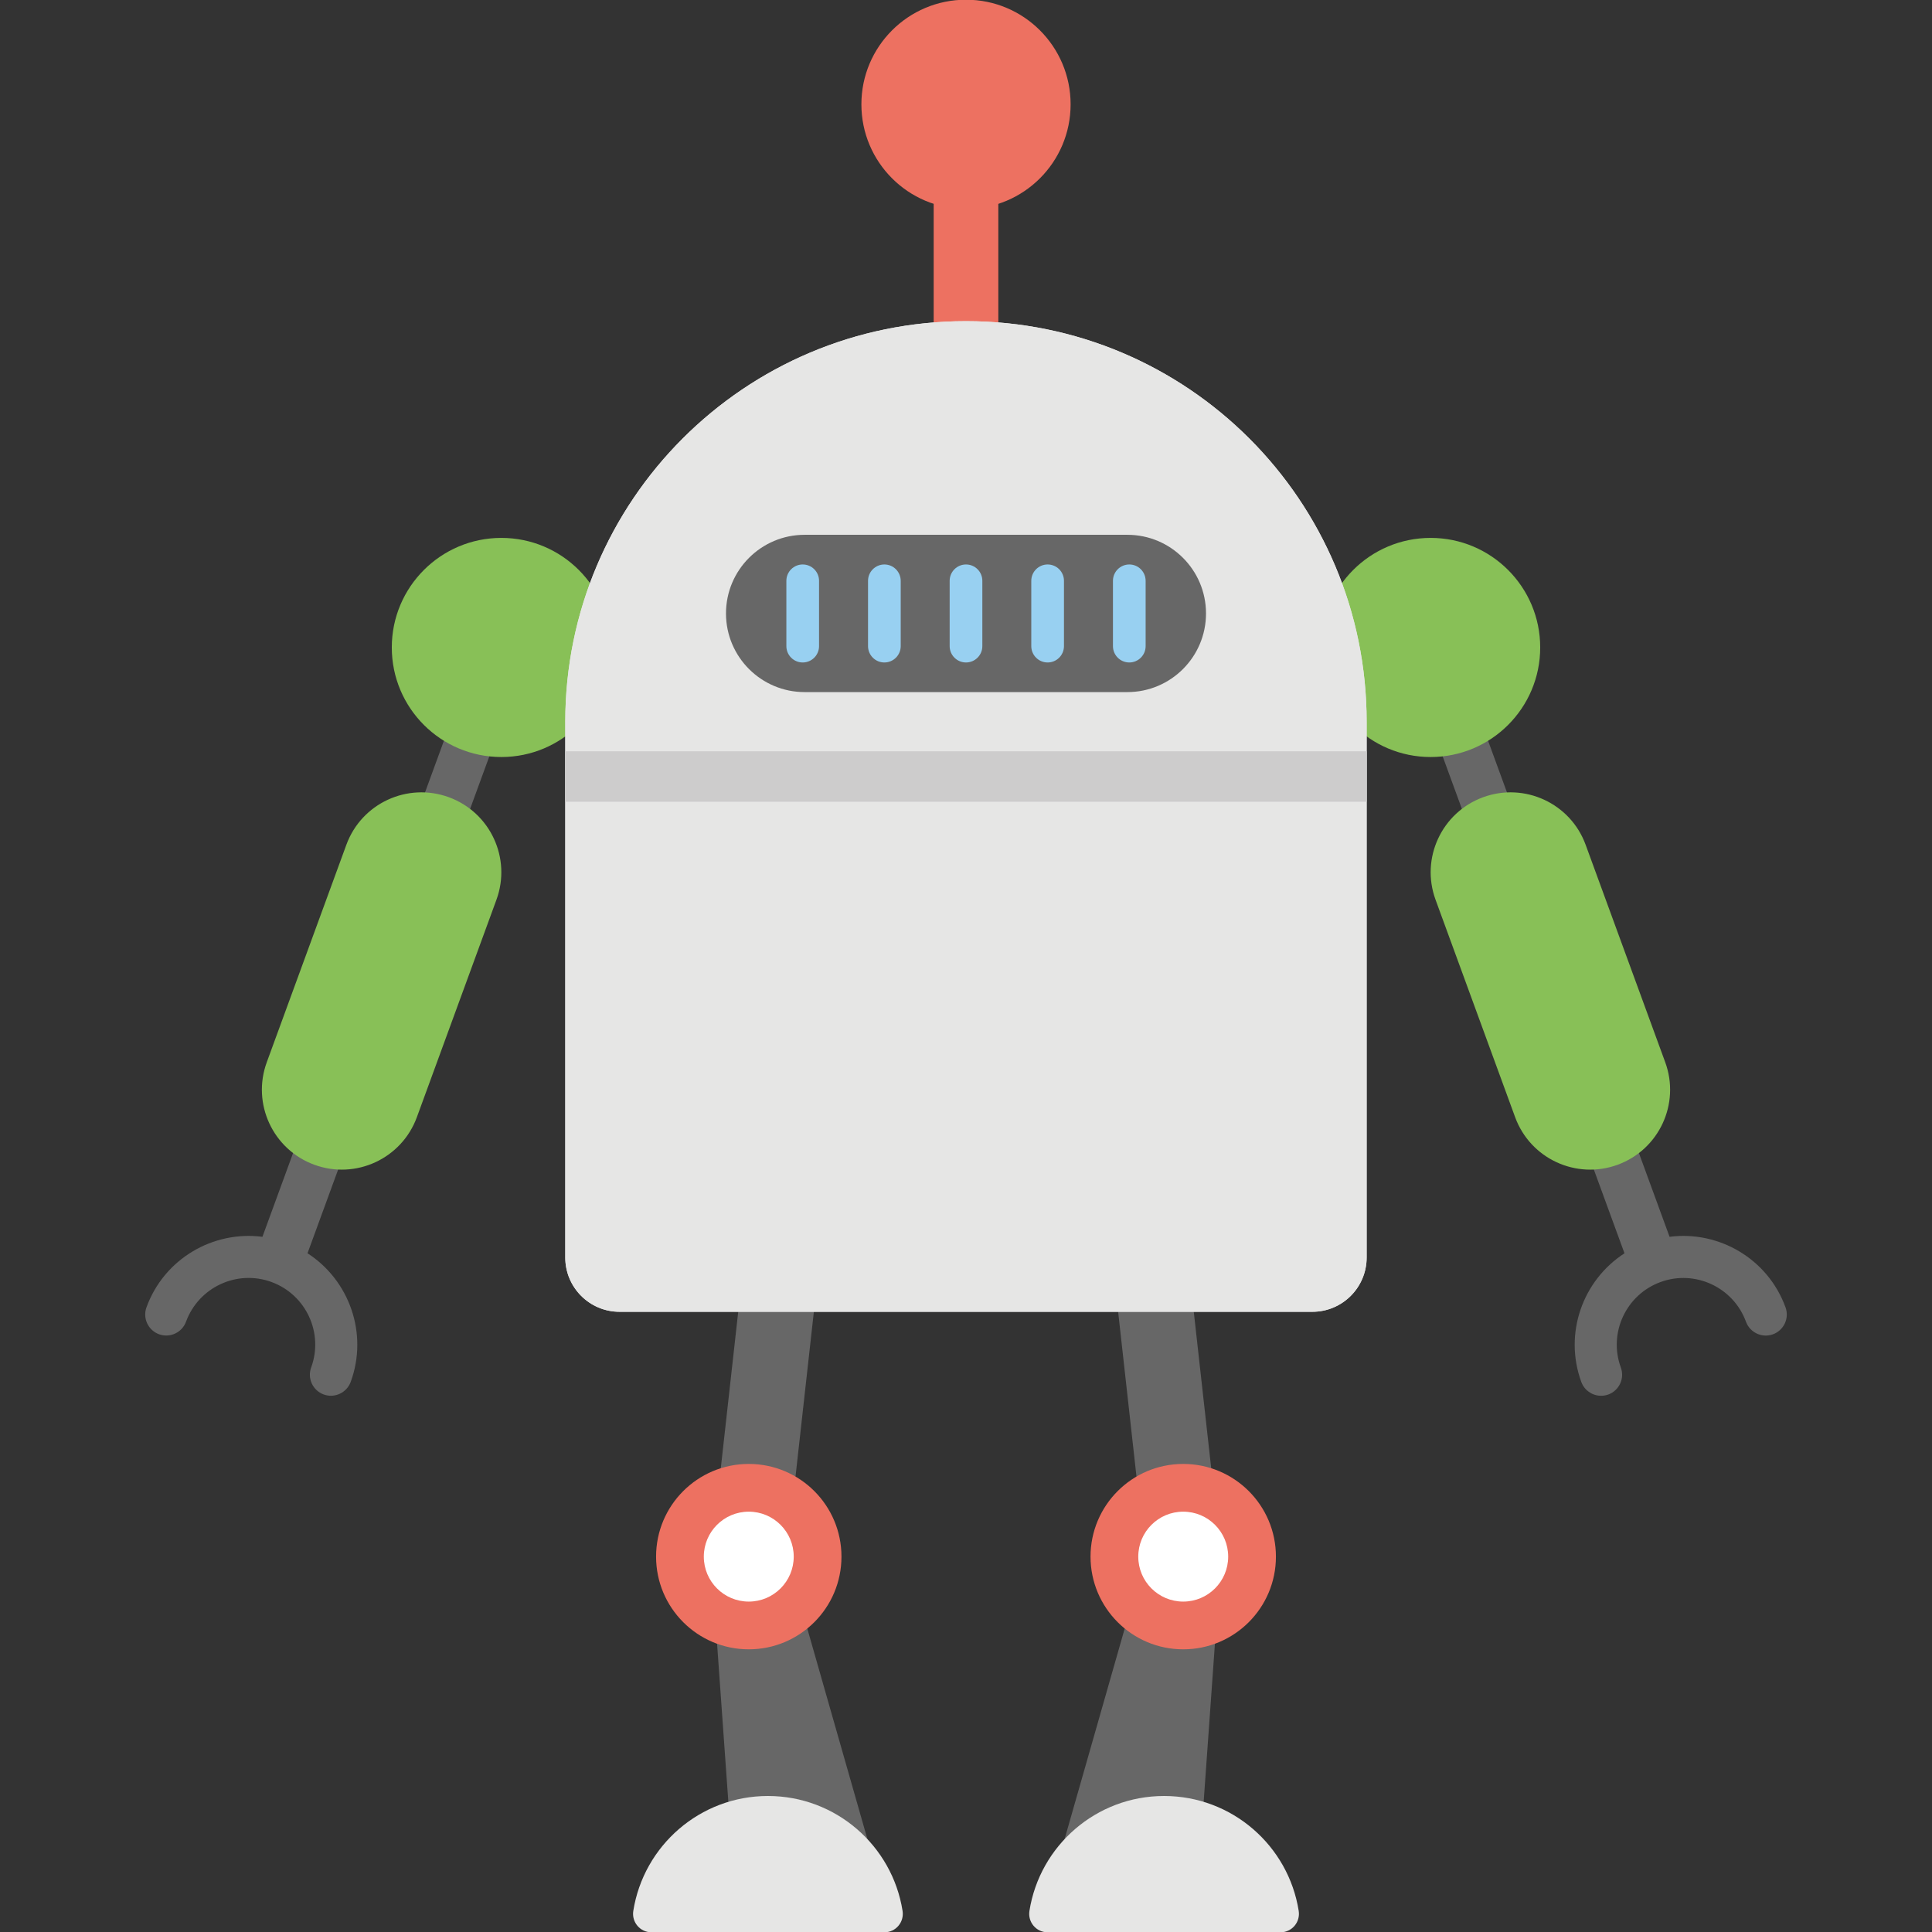 <svg xmlns="http://www.w3.org/2000/svg" xmlns:xlink="http://www.w3.org/1999/xlink" id="Layer_1" x="0px" y="0px" viewBox="0 0 48 48" xml:space="preserve">
<rect x="0" y="0" width="48" height="48" fill="#333333" stroke="none"/>
<g id="XMLID_7481_">
	<g id="XMLID_7505_">
		<g id="XMLID_7511_">
			<g id="XMLID_7513_">
				<path id="XMLID_7515_" fill="#676767" d="M41.48,30.728l-4.706-12.862l-1.12,0.41l4.706,12.862      c-1.037,0.669-1.514,1.99-1.073,3.196c0.099,0.271,0.4,0.411,0.671,0.312c0.271-0.099,0.411-0.4,0.311-0.671      c-0.314-0.857,0.128-1.809,0.986-2.123c0.857-0.314,1.809,0.129,2.123,0.986c0.099,0.271,0.4,0.411,0.671,0.312      c0.271-0.099,0.411-0.4,0.311-0.671C43.92,31.271,42.703,30.57,41.48,30.728z"></path>
				<path id="XMLID_7514_" fill="#88C057" d="M36.848,19.807c-1.03,0.377-1.559,1.517-1.182,2.547l1.977,5.402      c0.377,1.03,1.517,1.559,2.547,1.182c1.03-0.377,1.559-1.517,1.182-2.547l-1.977-5.402      C39.019,19.959,37.878,19.43,36.848,19.807z"></path>
			</g>
			<circle id="XMLID_7512_" fill="#88C057" cx="35.544" cy="16.086" r="2.722"></circle>
		</g>
		<g id="XMLID_7506_">
			<g id="XMLID_7508_">
				<path id="XMLID_7510_" fill="#676767" d="M6.52,30.728l4.706-12.862l1.12,0.41L7.64,31.137c1.037,0.669,1.514,1.99,1.073,3.196      c-0.099,0.271-0.4,0.411-0.671,0.312c-0.271-0.099-0.411-0.4-0.311-0.671c0.314-0.857-0.128-1.809-0.986-2.123      c-0.857-0.314-1.809,0.129-2.123,0.986c-0.099,0.271-0.4,0.411-0.671,0.312c-0.271-0.099-0.411-0.4-0.311-0.671      C4.08,31.271,5.297,30.57,6.52,30.728z"></path>
				<path id="XMLID_7509_" fill="#88C057" d="M11.152,19.807c1.03,0.377,1.559,1.517,1.182,2.547l-1.977,5.402      c-0.377,1.03-1.517,1.559-2.547,1.182c-1.03-0.377-1.559-1.517-1.182-2.547l1.977-5.402      C8.981,19.959,10.122,19.43,11.152,19.807z"></path>
			</g>
			<circle id="XMLID_7507_" fill="#88C057" cx="12.456" cy="16.086" r="2.722"></circle>
		</g>
	</g>
	<rect id="XMLID_7504_" x="23.197" y="2.928" fill="#ED7161" width="1.606" height="6.497"></rect>
	<g id="XMLID_7493_">
		<g id="XMLID_7498_">
			<g id="XMLID_7502_">
				<polygon id="XMLID_7503_" fill="#676767" points="26.272,46.314 29.861,45.376 30.338,38.684 29.505,31.209 27.649,31.416       28.456,38.664     "></polygon>
			</g>
			<circle id="XMLID_7501_" fill="#ED7161" cx="29.397" cy="38.674" r="2.303"></circle>
			<circle id="XMLID_7500_" fill="#FFFFFF" cx="29.397" cy="38.674" r="1.117"></circle>
			<path id="XMLID_7499_" fill="#E6E6E5" d="M32.266,47.476c-0.255-1.618-1.655-2.855-3.345-2.855c-1.689,0-3.09,1.237-3.345,2.855     c-0.044,0.278,0.168,0.531,0.45,0.531h5.79C32.098,48.007,32.31,47.754,32.266,47.476z"></path>
		</g>
		<g id="XMLID_7494_">
			<g id="XMLID_7496_">
				<polygon id="XMLID_7497_" fill="#676767" points="21.728,46.314 18.139,45.376 17.662,38.684 18.495,31.209 20.351,31.416       19.544,38.664     "></polygon>
			</g>
			<path id="XMLID_7495_" fill="#E6E6E5" d="M15.734,47.476c0.255-1.618,1.655-2.855,3.345-2.855c1.689,0,3.09,1.237,3.345,2.855     c0.044,0.278-0.168,0.531-0.45,0.531h-5.79C15.902,48.007,15.69,47.754,15.734,47.476z"></path>
		</g>
	</g>
	<path id="XMLID_7492_" fill="#E6E6E5" d="M24,7.979L24,7.979c-5.498,0-9.956,4.457-9.956,9.956v13.307   c0,0.745,0.604,1.349,1.349,1.349h17.212c0.745,0,1.349-0.604,1.349-1.349V17.935C33.956,12.436,29.498,7.979,24,7.979z"></path>
	<path id="XMLID_9462_" fill="#E6E6E5" d="M24,7.979L24,7.979c-5.498,0-9.956,4.457-9.956,9.956v13.307   c0,0.745,0.604,1.349,1.349,1.349h17.212c0.745,0,1.349-0.604,1.349-1.349V17.935C33.956,12.436,29.498,7.979,24,7.979z"></path>
	<rect id="XMLID_7477_" x="14.044" y="18.665" fill="#CDCCCC" width="19.911" height="1.254"></rect>
	<path id="XMLID_7491_" fill="#676767" d="M28.009,13.287h-8.018c-1.079,0-1.954,0.875-1.954,1.954l0,0   c0,1.079,0.875,1.954,1.954,1.954h8.018c1.079,0,1.954-0.875,1.954-1.954l0,0C29.963,14.162,29.088,13.287,28.009,13.287z"></path>
	<g id="XMLID_7485_">
		<path id="XMLID_7490_" fill="#98D0F1" d="M19.943,14.024c-0.224,0-0.406,0.182-0.406,0.406v1.623c0,0.224,0.182,0.406,0.406,0.406    c0.224,0,0.406-0.182,0.406-0.406v-1.623C20.349,14.205,20.167,14.024,19.943,14.024z"></path>
		<path id="XMLID_7489_" fill="#98D0F1" d="M21.972,14.024c-0.224,0-0.406,0.182-0.406,0.406v1.623c0,0.224,0.182,0.406,0.406,0.406    c0.224,0,0.406-0.182,0.406-0.406v-1.623C22.377,14.205,22.196,14.024,21.972,14.024z"></path>
		<path id="XMLID_7488_" fill="#98D0F1" d="M24,14.024c-0.224,0-0.406,0.182-0.406,0.406v1.623c0,0.224,0.182,0.406,0.406,0.406    c0.224,0,0.406-0.182,0.406-0.406v-1.623C24.406,14.205,24.224,14.024,24,14.024z"></path>
		<path id="XMLID_7487_" fill="#98D0F1" d="M26.028,14.024c-0.224,0-0.406,0.182-0.406,0.406v1.623c0,0.224,0.182,0.406,0.406,0.406    c0.224,0,0.406-0.182,0.406-0.406v-1.623C26.434,14.205,26.252,14.024,26.028,14.024z"></path>
		<path id="XMLID_7486_" fill="#98D0F1" d="M28.057,14.024c-0.224,0-0.406,0.182-0.406,0.406v1.623c0,0.224,0.182,0.406,0.406,0.406    c0.224,0,0.406-0.182,0.406-0.406v-1.623C28.462,14.205,28.281,14.024,28.057,14.024z"></path>
	</g>
	<circle id="XMLID_7484_" fill="#ED7161" cx="24" cy="2.592" r="2.599"></circle>
	<circle id="XMLID_7483_" fill="#ED7161" cx="18.603" cy="38.674" r="2.303"></circle>
	<circle id="XMLID_7482_" fill="#FFFFFF" cx="18.603" cy="38.674" r="1.117"></circle>
</g>
</svg>